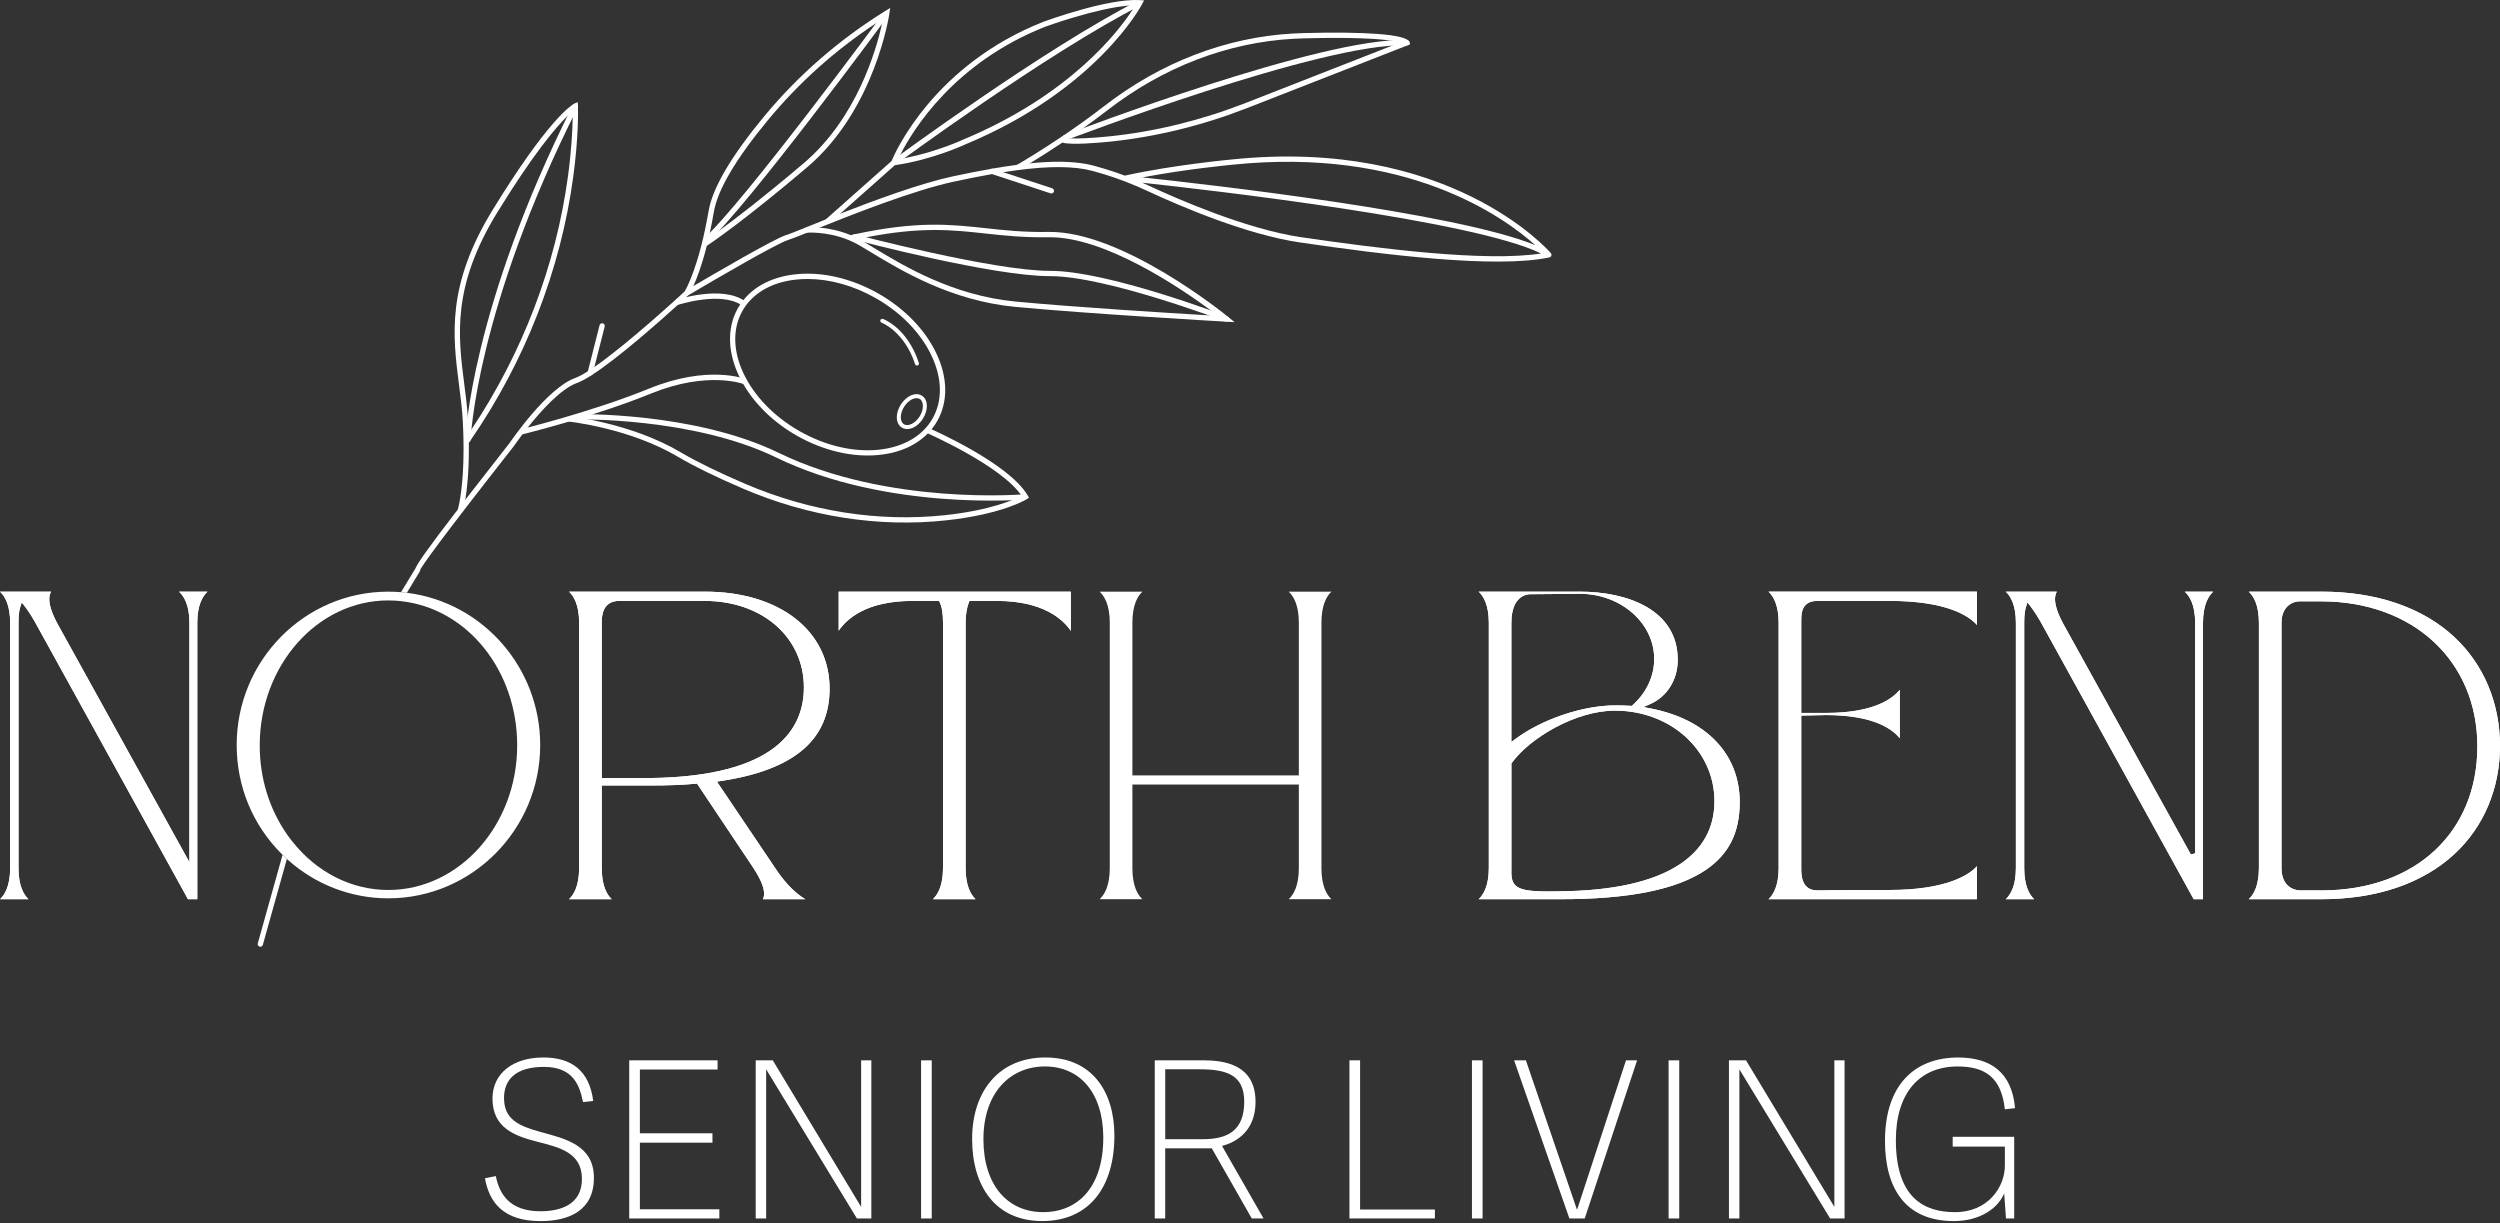 <svg width="327" height="160" viewBox="0 0 327 160" fill="none" xmlns="http://www.w3.org/2000/svg">
<rect x="0" y="0" width="327" height="160" fill="#333333" stroke="none"/>
<g clip-path="url(#clip0_1_1875)">
<path d="M120.589 51.757C119.779 51.24 118.563 51.755 117.82 52.925C117.476 53.472 117.3 54.054 117.3 54.569C117.3 55.149 117.52 55.65 117.948 55.921C118.262 56.121 118.638 56.167 119.02 56.081C119.633 55.945 120.267 55.474 120.716 54.756C121.458 53.591 121.402 52.269 120.586 51.757H120.589ZM120.283 54.48C119.717 55.371 118.779 55.832 118.229 55.485C117.679 55.141 117.696 54.092 118.262 53.201C118.823 52.31 119.763 51.847 120.313 52.196C120.86 52.54 120.844 53.589 120.283 54.48Z" fill="white"/>
<path d="M202.922 33.263C202.922 33.263 202.922 33.26 202.919 33.26V33.252V33.247H202.917C202.906 33.19 202.873 33.138 202.835 33.092C202.459 32.656 189.396 17.911 161.069 20.864C160.993 20.87 153.275 21.596 147.128 22.974C146.272 22.652 145.416 22.362 144.569 22.105C143.469 21.766 142.621 21.547 142.057 21.444C140.08 21.095 137.718 21.059 134.708 21.363C134.172 21.417 133.614 21.485 133.034 21.558C132.007 21.693 130.918 21.864 129.753 22.064C129.748 22.064 129.745 22.064 129.742 22.067C129.721 22.067 129.705 22.07 129.686 22.075C129.68 22.075 129.675 22.078 129.664 22.081C128.09 22.354 126.381 22.69 124.509 23.096C120.288 24.02 114.45 26.174 109.908 27.948C109.247 28.208 108.618 28.457 108.019 28.696C107.31 28.98 106.651 29.248 106.053 29.489C104.435 30.14 103.26 30.616 102.821 30.746C101.347 31.193 93.548 35.736 90.698 37.41C90.119 37.752 89.745 37.974 89.666 38.02C89.645 38.036 89.623 38.05 89.607 38.069C89.601 38.071 89.596 38.077 89.577 38.093C89.574 38.101 89.571 38.104 89.566 38.109C88.973 38.662 82.122 44.979 77.76 47.992H77.758C77.457 48.197 77.17 48.387 76.899 48.563C76.251 48.975 75.68 49.278 75.233 49.441C71.573 50.758 66.822 57.695 66.635 57.971C64.305 60.935 62.411 63.365 60.867 65.359C60.529 65.8 60.206 66.217 59.9 66.616C55.748 72.009 54.577 73.746 54.325 74.379C54.198 74.585 53.529 75.683 52.624 77.178C52.567 77.27 52.513 77.368 52.453 77.462C52.502 77.465 52.554 77.47 52.6 77.473C52.803 77.495 53.011 77.516 53.215 77.541C53.272 77.446 53.328 77.349 53.385 77.256C54.279 75.783 54.905 74.753 54.924 74.724C54.967 74.656 54.978 74.577 54.973 74.501C55.276 73.941 57.086 71.243 67.19 58.383C67.206 58.361 67.637 57.725 68.325 56.817H68.331C68.534 56.544 68.767 56.246 69.013 55.931H69.016C70.733 53.773 73.35 50.852 75.463 50.096C75.97 49.912 76.623 49.56 77.359 49.086C77.376 49.078 77.387 49.067 77.403 49.059C80.813 46.873 86.104 42.189 88.642 39.892C88.642 39.892 88.644 39.891 88.648 39.889C89.127 39.453 89.504 39.109 89.753 38.879C89.753 38.879 89.755 38.877 89.758 38.873C89.899 38.743 89.999 38.654 90.046 38.608C93.965 36.286 101.67 31.827 103.016 31.416C103.414 31.296 104.305 30.947 105.543 30.446H105.546C105.79 30.351 106.042 30.248 106.307 30.137C106.584 30.026 106.882 29.909 107.188 29.779H107.19C111.828 27.921 119.476 24.917 124.652 23.782C126.494 23.384 128.185 23.05 129.734 22.774H129.742C130.241 22.687 130.731 22.609 131.203 22.527H131.208C135.935 21.782 139.3 21.669 141.93 22.135C142.469 22.235 143.29 22.446 144.365 22.774C146.256 23.348 148.188 24.096 150.103 24.987C154.567 27.062 163.092 30.7 170.09 31.719C180.695 33.274 195.611 35.165 202.651 33.672C202.727 33.653 202.814 33.61 202.865 33.537C202.868 33.537 202.868 33.534 202.868 33.534C202.873 33.523 202.884 33.51 202.887 33.501C202.914 33.447 202.93 33.385 202.93 33.328C202.93 33.309 202.93 33.293 202.927 33.274L202.922 33.263ZM161.136 21.55C183.919 19.174 196.672 28.354 200.809 32.063C190.439 27.818 158.279 24.153 149.431 23.205C155.044 22.124 161.066 21.56 161.139 21.55H161.136ZM170.184 31.026C163.025 29.974 153.96 26.006 150.395 24.345C150.062 24.191 149.729 24.042 149.399 23.898C158.558 24.89 192.837 28.837 201.568 33.155C194.308 34.292 180.289 32.505 170.184 31.023V31.026ZM37.077 111.928C37.039 111.89 36.996 111.85 36.958 111.809L36.866 112.14L33.726 123.368C33.661 123.547 33.754 123.747 33.93 123.815C33.995 123.837 34.065 123.839 34.125 123.826C34.236 123.799 34.336 123.72 34.374 123.607L37.435 112.67L37.524 112.348C37.356 112.194 37.213 112.061 37.077 111.926V111.928Z" fill="white"/>
<path d="M77.273 49.111C77.221 49.121 77.167 49.121 77.113 49.111C76.929 49.064 76.815 48.875 76.864 48.691L78.424 42.541C78.47 42.357 78.66 42.243 78.844 42.292C79.028 42.338 79.142 42.528 79.093 42.712L77.533 48.861C77.5 48.991 77.397 49.086 77.273 49.113V49.111Z" fill="white"/>
<path d="M137.596 25.296C137.536 25.31 137.474 25.307 137.411 25.288L129.658 22.742C129.477 22.682 129.379 22.487 129.439 22.305C129.499 22.124 129.694 22.026 129.875 22.083L137.628 24.63C137.81 24.689 137.907 24.884 137.848 25.066C137.807 25.185 137.709 25.269 137.596 25.296Z" fill="white"/>
<path d="M97.018 39.946C94.328 38.031 88.631 39.884 88.575 39.903L88.358 39.247C88.604 39.166 94.448 37.267 97.419 39.383L97.018 39.946Z" fill="white"/>
<path d="M122.485 46.25C121.751 44.684 120.7 43.2 119.405 41.867C118.105 40.529 116.563 39.339 114.827 38.361C111.362 36.405 107.559 35.52 104.116 35.872C101.16 36.175 98.76 37.362 97.235 39.258H97.232C97.089 39.442 96.951 39.624 96.823 39.819C96.712 39.981 96.606 40.152 96.509 40.323C95.014 42.977 95.214 46.25 96.75 49.357C96.886 49.644 97.037 49.923 97.2 50.202C97.2 50.202 97.2 50.205 97.203 50.205C98.703 52.811 101.136 55.238 104.281 57.018C107.748 58.971 111.552 59.857 114.992 59.505C115.529 59.45 116.046 59.367 116.542 59.255C118.508 58.817 120.153 57.934 121.366 56.685C121.54 56.514 121.7 56.333 121.854 56.145C122.13 55.807 122.379 55.444 122.602 55.056C124.018 52.54 123.98 49.414 122.488 46.247L122.485 46.25ZM121.995 54.718C120.689 57.029 118.175 58.489 114.922 58.825C111.62 59.163 107.968 58.307 104.625 56.419C97.761 52.543 94.396 45.478 97.11 40.664C98.216 38.714 100.177 37.37 102.721 36.798C103.189 36.693 103.677 36.611 104.186 36.565C104.66 36.514 105.142 36.492 105.63 36.492C108.529 36.492 111.622 37.345 114.486 38.963C117.826 40.853 120.445 43.544 121.854 46.542C123.249 49.506 123.298 52.41 121.992 54.718H121.995Z" fill="white"/>
<path d="M184.347 5.488C184.347 5.488 184.344 5.483 184.344 5.48C184.339 5.461 184.328 5.445 184.32 5.429C184.309 5.402 184.29 5.374 184.265 5.353C183.548 4.489 178.59 4.115 170.512 4.326C170.084 4.342 169.653 4.356 169.231 4.378C160.408 4.846 151.812 8.148 144.376 13.918C142.569 15.319 140.738 16.619 139.083 17.738C139.067 17.746 139.053 17.757 139.037 17.768C135.911 19.875 133.44 21.319 133.031 21.56C132.996 21.582 132.972 21.596 132.969 21.596L133.31 22.197C133.332 22.189 133.844 21.891 134.705 21.365C135.724 20.748 137.225 19.811 138.956 18.654C140.118 18.998 143.845 18.659 145.034 18.543C151.138 17.925 157.257 16.432 163.214 14.1L184.135 5.919C184.135 5.919 184.152 5.911 184.16 5.911L184.442 5.797L184.347 5.491V5.488ZM182.098 5.968H182.096L162.965 13.455C157.062 15.761 151.005 17.24 144.967 17.849C142.591 18.088 140.99 18.136 140.061 18.101H140.058C139.966 18.098 139.874 18.093 139.793 18.085C140.421 17.657 141.074 17.204 141.738 16.73C142.74 16.015 143.772 15.254 144.796 14.463C152.121 8.774 160.581 5.529 169.263 5.068C169.678 5.047 170.1 5.03 170.528 5.017C176.702 4.854 180.018 5.055 181.776 5.293C181.781 5.293 181.784 5.293 181.787 5.296H181.79C182.429 5.38 182.862 5.469 183.149 5.553L182.098 5.965H182.096L182.098 5.968Z" fill="white"/>
<path d="M149.111 0.016C144.942 -0.244 136.829 2.717 136.48 2.847C122.117 8.517 117.054 19.992 116.607 21.073L108.017 28.693L107.973 28.736L108.434 29.257L109.905 27.948L117.051 21.607C121.93 20.908 126.161 18.936 126.191 18.919C143.558 11.708 149.342 0.628 149.399 0.517L149.637 0.049L149.111 0.016ZM148.166 1.232C146.305 4.112 139.947 12.458 125.912 18.288C125.877 18.307 122.477 19.881 118.286 20.696H118.281C118.013 20.748 117.744 20.799 117.468 20.843C117.549 20.669 117.652 20.458 117.774 20.214C117.774 20.211 117.777 20.211 117.777 20.209C119.391 17.02 124.769 8.213 136.723 3.492C136.802 3.467 143.352 1.073 147.63 0.734C147.936 0.71 148.228 0.699 148.507 0.696C148.418 0.842 148.31 1.021 148.171 1.23C148.169 1.23 148.169 1.232 148.169 1.232H148.166Z" fill="white"/>
<path d="M68.206 56.842L68.043 56.17C68.135 56.148 77.4 53.881 84.915 50.822C92.581 47.705 97.352 49.52 97.552 49.598L97.297 50.243C97.251 50.224 92.567 48.46 85.175 51.465C77.611 54.542 68.298 56.82 68.206 56.842Z" fill="white"/>
<path d="M128.605 67.274C127.248 67.58 125.628 67.859 123.726 68.065C114.919 69.013 105.749 67.58 97.208 63.92C93.665 62.401 90.79 60.998 88.669 59.743C82.287 55.972 74.428 55.146 74.35 55.138L74.418 54.45C74.499 54.458 82.504 55.298 89.019 59.15C91.113 60.388 93.96 61.78 97.476 63.286C105.906 66.9 114.957 68.314 123.647 67.38C129.539 66.746 132.695 65.343 133.635 64.86C130.986 60.908 121.244 56.639 121.144 56.595L121.421 55.962C121.851 56.148 131.975 60.586 134.424 64.814L134.591 65.104L134.307 65.283C134.212 65.343 132.47 66.41 128.602 67.279L128.605 67.274Z" fill="white"/>
<path d="M115.805 1.428C109.761 5.18 104.438 9.809 99.985 15.181C95.661 20.396 93.21 24.567 92.687 27.583C91.462 34.745 89.788 37.725 89.571 38.091C89.569 38.099 89.566 38.101 89.561 38.107C89.555 38.123 89.55 38.131 89.55 38.131L90.129 38.508C90.154 38.47 90.373 38.129 90.696 37.413C91.143 36.433 91.79 34.748 92.446 32.161C93.199 31.66 97.574 28.672 105.584 21.869C114.472 14.32 116.314 1.899 116.333 1.772L116.436 1.04L115.805 1.43V1.428ZM115.363 3.151C114.583 6.632 112.023 15.495 105.137 21.338C99.89 25.792 96.211 28.604 94.095 30.145C94.09 30.148 94.087 30.151 94.085 30.153C93.497 30.587 93.028 30.912 92.684 31.153C92.738 30.925 92.79 30.692 92.844 30.451C93.028 29.609 93.204 28.696 93.375 27.702C93.871 24.809 96.273 20.742 100.518 15.625C104.533 10.782 109.257 6.553 114.589 3.037C114.589 3.037 114.589 3.036 114.591 3.034C114.9 2.828 115.206 2.628 115.515 2.43C115.477 2.633 115.426 2.874 115.366 3.148L115.363 3.151Z" fill="white"/>
<path d="M160.66 41.466C160.096 41.003 146.711 30.189 137.168 30.338C133.917 30.392 131.381 30.116 128.927 29.847C124.319 29.346 119.96 28.872 111.723 30.657C111.576 30.69 111.425 30.722 111.276 30.758C109.74 30.118 108.271 29.866 107.19 29.769H107.188C106.172 29.687 105.503 29.742 105.44 29.747L105.503 30.438C105.503 30.438 105.514 30.438 105.541 30.435H105.543C105.95 30.408 109.173 30.273 112.226 31.99C112.719 32.266 113.294 32.613 113.947 33.011C117.853 35.373 124.384 39.337 132.774 40.136C142.179 41.03 159.408 42.021 160.378 42.075C160.394 42.078 160.405 42.078 160.421 42.078H160.457H160.462L161.486 42.141L160.657 41.466H160.66ZM158.108 41.249C152.92 40.943 140.37 40.163 132.842 39.445C124.606 38.662 118.159 34.753 114.304 32.421C113.876 32.161 113.478 31.92 113.118 31.706C113.115 31.706 113.115 31.703 113.112 31.703C112.917 31.589 112.741 31.483 112.565 31.389C112.478 31.337 112.389 31.294 112.3 31.245C112.644 31.172 112.982 31.104 113.307 31.039H113.313C120.516 29.628 124.577 30.072 128.846 30.538C131.319 30.806 133.876 31.085 137.173 31.034C144.447 30.917 154.367 37.636 158.398 40.615H158.4C158.4 40.615 158.4 40.621 158.403 40.621C158.769 40.889 159.089 41.125 159.346 41.325C159.005 41.303 158.59 41.282 158.113 41.249H158.102H158.108Z" fill="white"/>
<path d="M75.591 13.916V13.843C75.591 13.843 75.588 13.832 75.588 13.824L75.566 13.352L75.119 13.569C75.097 13.577 75.081 13.588 75.062 13.596C74.683 13.799 71.627 15.733 64.446 27.444C58.367 37.351 59.22 43.944 60.038 50.324C60.255 51.987 60.456 53.561 60.542 55.206C60.602 56.381 60.632 57.53 60.634 58.613C60.645 63.603 60.02 66.161 59.895 66.613C59.879 66.659 59.87 66.678 59.87 66.686L60.532 66.889C60.548 66.843 60.694 66.35 60.862 65.356C61.081 64.034 61.331 61.829 61.328 58.613C61.328 58.383 61.325 58.15 61.32 57.914L61.48 57.687C61.49 57.671 61.504 57.654 61.515 57.638C68.675 47.268 73.329 35.335 74.978 23.14C75.704 17.771 75.612 14.336 75.591 13.918V13.916ZM74.293 23.045C72.714 34.723 68.355 46.152 61.661 56.178C61.658 56.181 61.658 56.184 61.656 56.186C61.539 56.365 61.417 56.547 61.295 56.725C61.279 56.216 61.26 55.696 61.23 55.165C61.22 54.905 61.201 54.637 61.176 54.377V54.36C61.076 52.965 60.9 51.578 60.724 50.232C59.919 43.977 59.085 37.503 65.034 27.802C69.815 20.022 72.746 16.614 74.217 15.178C74.501 14.899 74.734 14.699 74.913 14.55C74.913 14.766 74.913 15.032 74.908 15.346C74.886 16.869 74.764 19.537 74.296 23.04L74.293 23.045Z" fill="white"/>
<path d="M61.29 57.798C61.263 57.803 61.233 57.806 61.203 57.806C61.011 57.801 60.862 57.641 60.87 57.449C60.876 57.281 61.577 40.293 74.94 13.734C75.027 13.564 75.233 13.496 75.406 13.58C75.577 13.667 75.645 13.875 75.561 14.046C62.273 40.453 61.569 57.305 61.564 57.473C61.558 57.633 61.444 57.766 61.295 57.798H61.29Z" fill="white"/>
<path d="M134.158 65.329C133.979 65.345 116 66.881 101.534 59.846C90.603 54.531 75.469 54.859 75.317 54.864L75.298 54.174C75.452 54.171 90.75 53.835 101.835 59.226C116.127 66.174 133.917 64.66 134.096 64.644L134.158 65.332V65.329Z" fill="white"/>
<path d="M92.478 31.754L92.02 31.234C97.108 26.748 115.529 1.769 115.713 1.517L116.271 1.926C115.512 2.956 97.62 27.217 92.478 31.754Z" fill="white"/>
<path d="M117.105 21.558L116.693 21.003C116.891 20.856 136.604 6.32 148.933 0.057L149.247 0.675C136.97 6.913 117.303 21.414 117.105 21.561V21.558Z" fill="white"/>
<path d="M160.516 42.07C160.451 42.084 160.383 42.081 160.316 42.056C160.161 41.997 144.701 36.102 137.365 36.121C129.919 36.14 112.432 31.532 111.693 31.337C111.508 31.288 111.397 31.099 111.446 30.915C111.495 30.73 111.685 30.619 111.869 30.668C112.05 30.717 130.005 35.447 137.363 35.43C144.829 35.411 159.926 41.168 160.562 41.412C160.741 41.479 160.83 41.68 160.76 41.859C160.717 41.97 160.622 42.048 160.513 42.073L160.516 42.07Z" fill="white"/>
<path d="M139.329 18.375C139.164 18.413 138.993 18.323 138.931 18.161C138.863 17.982 138.953 17.782 139.132 17.714C140.511 17.186 173.037 4.779 184.032 5.247C184.222 5.255 184.371 5.418 184.363 5.608C184.355 5.8 184.198 5.946 184.003 5.938C173.151 5.472 139.717 18.231 139.381 18.359C139.365 18.364 139.348 18.369 139.332 18.372L139.329 18.375Z" fill="white"/>
<path d="M119.998 47.807C119.868 47.837 119.738 47.764 119.695 47.634C118.286 43.34 115.342 42.216 115.312 42.203C115.176 42.154 115.109 42.005 115.157 41.869C115.206 41.734 115.355 41.666 115.491 41.715C115.621 41.761 118.698 42.923 120.188 47.471C120.234 47.607 120.158 47.753 120.023 47.799C120.015 47.802 120.006 47.805 119.998 47.807Z" fill="white"/>
<path d="M23.416 77.387C24.074 77.98 24.776 79.158 24.776 81.464V112.779L7.528 81.607C6.507 79.725 6.203 78.338 6.632 77.49C6.65 77.454 6.667 77.422 6.686 77.387H0C0.642 77.98 1.327 79.158 1.327 81.464V113.543C1.327 115.846 0.642 117.021 0.003 117.617H3.725C3.088 117.024 2.419 115.851 2.419 113.543V81.464C2.419 80.516 2.498 79.833 2.668 79.326L2.847 78.795L3.188 79.24C3.63 79.806 4.101 80.524 4.554 81.32L24.586 117.617H25.803V81.464C25.803 79.156 26.491 77.983 27.141 77.387H23.413H23.416Z" fill="white"/>
<path d="M27.146 77.387C26.496 77.98 25.808 79.156 25.808 81.464V117.617H24.592L4.556 81.32C4.104 80.524 3.633 79.808 3.191 79.24L2.85 78.795L2.671 79.326C2.5 79.833 2.422 80.516 2.422 81.464V113.543C2.422 115.851 3.091 117.021 3.728 117.617H0.003C0.642 117.024 1.327 115.846 1.327 113.543V81.464C1.327 79.158 0.642 77.983 0 77.387H6.686C6.667 77.419 6.65 77.452 6.632 77.49C6.206 78.34 6.51 79.727 7.528 81.607L24.776 112.779V81.464C24.776 79.158 24.074 77.983 23.416 77.387H27.144H27.146Z" fill="white"/>
<path d="M53.345 77.552C53.299 77.546 53.258 77.541 53.212 77.535C53.009 77.508 52.8 77.487 52.597 77.468C52.548 77.465 52.497 77.46 52.451 77.457C51.89 77.411 51.329 77.389 50.779 77.389C39.849 77.389 30.958 86.388 30.958 97.446C30.958 102.913 33.087 108.006 36.958 111.809C36.996 111.852 37.039 111.89 37.077 111.928C37.213 112.064 37.356 112.199 37.524 112.351C37.56 112.383 37.597 112.416 37.635 112.451C41.265 115.707 45.933 117.501 50.777 117.501C61.74 117.501 70.657 108.504 70.657 97.446C70.657 87.388 63.213 78.836 53.342 77.554L53.345 77.552ZM50.779 116.409C45.957 116.409 41.377 114.076 38.188 110.002C38.139 109.945 38.096 109.888 38.05 109.829C37.92 109.666 37.793 109.493 37.66 109.309C37.611 109.241 37.565 109.171 37.516 109.103C35.2 105.76 33.973 101.748 33.973 97.5C33.973 87.041 41.515 78.535 50.779 78.535C51.085 78.535 51.362 78.543 51.614 78.562C51.668 78.565 51.725 78.568 51.779 78.57C51.979 78.578 52.188 78.597 52.407 78.624C52.456 78.63 52.499 78.633 52.548 78.643C61.165 79.64 67.648 87.721 67.648 97.5C67.648 107.924 60.079 116.409 50.782 116.409H50.779Z" fill="white"/>
<path d="M108.512 90.094C108.512 82.493 101.954 77.387 92.188 77.387H74.426C75.065 77.98 75.75 79.158 75.75 81.464V113.543C75.75 115.846 75.065 117.021 74.426 117.617H80.011C79.378 117.024 78.709 115.851 78.709 113.543V102.742H85.015C87.466 102.742 89.368 102.669 90.991 102.512L91.17 102.493L98.443 113.375C99.73 115.293 100.196 116.699 99.822 117.544C99.811 117.569 99.798 117.593 99.787 117.617H105.337C104.354 117.038 102.97 115.905 101.507 113.711L93.77 102.233L94.242 102.165C103.842 100.724 108.51 96.777 108.51 90.094H108.512ZM85.018 101.767H78.711V81.464C78.711 80.754 78.711 78.6 80.995 78.6H92.188C99.698 78.6 105.148 83.36 105.148 89.924C105.148 95.22 101.656 101.575 85.018 101.77V101.767Z" fill="white"/>
<path d="M108.512 90.094C108.512 82.493 101.954 77.387 92.188 77.387H74.426C75.065 77.98 75.75 79.158 75.75 81.464V113.543C75.75 115.846 75.065 117.021 74.426 117.617H80.011C79.378 117.024 78.709 115.851 78.709 113.543V102.742H85.015C87.466 102.742 89.368 102.669 90.991 102.512L91.17 102.493L98.443 113.375C99.73 115.293 100.196 116.699 99.822 117.544C99.811 117.569 99.798 117.593 99.787 117.617H105.337C104.354 117.038 102.97 115.905 101.507 113.711L93.77 102.233L94.242 102.165C103.842 100.724 108.51 96.777 108.51 90.094H108.512ZM85.018 101.767H78.711V81.464C78.711 80.754 78.711 78.6 80.995 78.6H92.188C99.698 78.6 105.148 83.36 105.148 89.924C105.148 95.22 101.656 101.575 85.018 101.77V101.767Z" fill="white"/>
<path d="M109.696 77.387V82.499C110.701 81.006 113.258 78.6 119.31 78.6H122.821L122.902 78.766C123.2 79.359 123.344 80.242 123.344 81.464V113.543C123.344 115.846 122.656 117.021 122.017 117.617H127.602C126.968 117.024 126.299 115.851 126.299 113.543V81.464C126.299 80.421 126.454 79.473 126.727 78.787L126.803 78.6H130.39C136.466 78.6 139.05 81.028 140.061 82.52V77.387H109.691H109.696Z" fill="white"/>
<path d="M140.066 77.387V82.52C139.056 81.028 136.469 78.6 130.395 78.6H126.809L126.733 78.787C126.456 79.475 126.305 80.423 126.305 81.464V113.543C126.305 115.851 126.974 117.021 127.608 117.617H122.022C122.661 117.024 123.349 115.846 123.349 113.543V81.464C123.349 80.242 123.206 79.359 122.908 78.766L122.826 78.6H119.316C113.264 78.6 110.707 81.009 109.702 82.499V77.387H140.072H140.066Z" fill="white"/>
<path d="M174.15 117.617H168.562C169.204 117.024 169.889 115.848 169.889 113.546V102.618H148.117V113.546C148.117 115.854 148.786 117.024 149.423 117.617H143.832C144.471 117.024 145.159 115.848 145.159 113.546V81.463C145.159 79.158 144.471 77.982 143.832 77.389H149.423C148.786 77.982 148.117 79.155 148.117 81.463V101.418H169.889V81.463C169.889 79.158 169.204 77.982 168.562 77.389H174.15C173.516 77.982 172.845 79.155 172.845 81.463V113.546C172.845 115.854 173.514 117.024 174.15 117.617Z" fill="white"/>
<path d="M215.901 92.668L214.952 92.484L215.838 92.096C218.065 91.124 219.449 88.905 219.449 86.305C219.449 79.73 212.829 77.387 206.625 77.387H193.408C194.05 77.98 194.736 79.158 194.736 81.464V113.543C194.736 115.846 194.05 117.021 193.408 117.617H204.06C213.048 117.617 219.268 116.371 223.074 113.811C226.132 111.752 227.557 108.924 227.557 104.91C227.557 98.655 223.198 94.077 215.901 92.665V92.668ZM197.691 81.466C197.691 77.907 199.739 77.725 200.145 77.725C200.403 77.723 206.506 77.666 206.622 77.666C212 77.666 216.369 81.491 216.369 86.191C216.369 88.45 215.361 90.604 213.53 92.248L213.43 92.332L213.3 92.324C212.617 92.267 211.913 92.267 211.228 92.267C207.015 92.267 201.646 94.09 198.168 96.693L197.688 97.054V81.466H197.691ZM219.658 113.091C216.215 115.355 210.908 116.531 203.889 116.585C203.396 116.596 202.946 116.601 202.532 116.601C199.923 116.601 198.788 116.387 198.195 115.781C197.688 115.258 197.667 114.524 197.691 113.548V99.86L197.748 99.779C200.153 96.479 206.143 92.95 211.233 92.95C218.534 92.95 224.25 98.153 224.25 104.799C224.25 108.299 222.705 111.086 219.661 113.093L219.658 113.091Z" fill="white"/>
<path d="M215.901 92.668L214.952 92.484L215.838 92.096C218.065 91.124 219.449 88.905 219.449 86.305C219.449 79.73 212.829 77.387 206.625 77.387H193.408C194.05 77.98 194.736 79.158 194.736 81.464V113.543C194.736 115.846 194.05 117.021 193.408 117.617H204.06C213.048 117.617 219.268 116.371 223.074 113.811C226.132 111.752 227.557 108.924 227.557 104.91C227.557 98.655 223.198 94.077 215.901 92.665V92.668ZM197.691 81.466C197.691 77.907 199.739 77.725 200.145 77.725C200.403 77.723 206.506 77.666 206.622 77.666C212 77.666 216.369 81.491 216.369 86.191C216.369 88.45 215.361 90.604 213.53 92.248L213.43 92.332L213.3 92.324C212.617 92.267 211.913 92.267 211.228 92.267C207.015 92.267 201.646 94.09 198.168 96.693L197.688 97.054V81.466H197.691ZM219.658 113.091C216.215 115.355 210.908 116.531 203.889 116.585C203.396 116.596 202.946 116.601 202.532 116.601C199.923 116.601 198.788 116.387 198.195 115.781C197.688 115.258 197.667 114.524 197.691 113.548V99.86L197.748 99.779C200.153 96.479 206.143 92.95 211.233 92.95C218.534 92.95 224.25 98.153 224.25 104.799C224.25 108.299 222.705 111.086 219.661 113.093L219.658 113.091Z" fill="white"/>
<path d="M236.182 79.126C236.532 78.776 237.044 78.6 237.713 78.6H247.156C254.63 78.6 257.518 80.553 258.585 81.748V77.387H231.317C231.959 77.98 232.645 79.158 232.645 81.464V113.543C232.645 115.846 231.959 117.021 231.32 117.617H258.585V113.302C257.521 114.48 254.633 116.412 247.156 116.412C239.68 116.412 237.74 116.469 237.713 116.469C235.603 116.469 235.603 114.418 235.603 113.546V93.597L238.878 93.532C245.027 93.532 247.519 95.361 248.492 96.569V90.222C247.519 91.427 245.027 93.253 238.878 93.253H235.603V81.364C235.603 80.624 235.6 79.706 236.182 79.126Z" fill="white"/>
<path d="M235.605 81.361V93.25H238.881C245.03 93.25 247.522 91.424 248.495 90.219V96.566C247.522 95.355 245.03 93.529 238.881 93.529L235.605 93.594V113.543C235.605 114.415 235.605 116.466 237.716 116.466C237.743 116.466 239.907 116.409 247.159 116.409C254.411 116.409 257.521 114.477 258.588 113.299V117.614H231.323C231.962 117.021 232.647 115.843 232.647 113.54V81.461C232.647 79.155 231.962 77.98 231.32 77.384H258.588V81.745C257.524 80.551 254.636 78.597 247.159 78.597H237.716C237.047 78.597 236.532 78.773 236.185 79.123C235.603 79.703 235.605 80.621 235.605 81.361Z" fill="white"/>
<path d="M285.764 77.387C286.423 77.98 287.124 79.158 287.124 81.464V111.617L286.561 111.763L269.879 81.607C268.855 79.725 268.552 78.338 268.98 77.49C268.999 77.454 269.015 77.422 269.037 77.387H262.348C262.99 77.98 263.676 79.158 263.676 81.464V113.543C263.676 115.846 262.99 117.021 262.351 117.617H266.07C265.436 117.024 264.767 115.851 264.767 113.543V81.464C264.767 80.516 264.846 79.833 265.017 79.326L265.195 78.795L265.537 79.24C265.973 79.8 266.444 80.518 266.905 81.32L286.935 117.617H288.151V81.464C288.151 79.156 288.839 77.983 289.489 77.387H285.762H285.764Z" fill="white"/>
<path d="M289.492 77.387C288.842 77.98 288.154 79.156 288.154 81.464V117.617H286.937L266.907 81.32C266.444 80.518 265.973 79.8 265.539 79.24L265.198 78.795L265.019 79.326C264.849 79.833 264.77 80.516 264.77 81.464V113.543C264.77 115.851 265.439 117.021 266.073 117.617H262.354C262.993 117.024 263.678 115.846 263.678 113.543V81.464C263.678 79.158 262.993 77.983 262.351 77.387H269.039C269.018 77.419 269.001 77.452 268.982 77.49C268.557 78.34 268.861 79.727 269.882 81.607L286.563 111.763L287.127 111.617V81.464C287.127 79.158 286.425 77.983 285.767 77.387H289.495H289.492Z" fill="white"/>
<path d="M321.092 83.387C316.915 79.462 310.874 77.387 303.619 77.387H294.138C294.777 77.98 295.465 79.158 295.465 81.464V113.543C295.465 115.846 294.777 117.021 294.138 117.617H303.619C310.86 117.617 316.896 115.561 321.073 111.677C324.895 108.12 327 103.105 327 97.56C327 92.015 324.901 86.968 321.092 83.39V83.387ZM303.619 116.466H300.761C300.737 116.466 298.421 116.434 298.421 113.543V81.464C298.421 79.242 299.951 78.657 300.761 78.657H303.619C315.644 78.657 324.039 86.456 324.039 97.623C324.039 108.789 316.023 116.469 303.619 116.469V116.466Z" fill="white"/>
<path d="M321.092 83.387C316.915 79.462 310.874 77.387 303.619 77.387H294.138C294.777 77.98 295.465 79.158 295.465 81.464V113.543C295.465 115.846 294.777 117.021 294.138 117.617H303.619C310.86 117.617 316.896 115.561 321.073 111.677C324.895 108.12 327 103.105 327 97.56C327 92.015 324.901 86.968 321.092 83.39V83.387ZM303.619 116.466H300.761C300.737 116.466 298.421 116.434 298.421 113.543V81.464C298.421 79.242 299.951 78.657 300.761 78.657H303.619C315.644 78.657 324.039 86.456 324.039 97.623C324.039 108.789 316.023 116.469 303.619 116.469V116.466Z" fill="white"/>
<path d="M65.928 143.634C65.928 146.462 67.93 147.291 70.717 148.063C73.941 148.949 77.684 149.778 77.684 154.063C77.684 158.349 74.404 159.72 70.717 159.72C65.868 159.72 64.01 157.319 63.43 154.12L64.852 153.833C65.316 156.119 66.594 158.433 70.687 158.433C73.212 158.433 76.116 157.634 76.116 154.204C76.116 150.775 73.212 150.089 70.311 149.347C67.29 148.575 64.416 147.518 64.416 143.691C64.416 140.435 67.057 138.319 71.064 138.319C74.694 138.319 77.075 139.977 77.595 144.005L76.26 144.149C75.823 142.092 75.07 139.549 71.151 139.549C67.231 139.549 65.925 141.404 65.925 143.634H65.928Z" fill="white"/>
<path d="M94.09 158.176V159.376H82.303V138.693H93.857V139.893H83.696V148.234H93.191V149.461H83.696V158.173H94.09V158.176Z" fill="white"/>
<path d="M100.212 139.863V159.376H98.847V138.693H101.082L112.635 157.861V138.693H113.971V159.376H112.083L100.209 139.863H100.212Z" fill="white"/>
<path d="M120.478 159.376V138.693H121.87V159.376H120.478Z" fill="white"/>
<path d="M127.153 148.976C127.153 142.805 130.607 138.319 136.734 138.319C142.862 138.319 145.763 142.805 145.763 148.545C145.763 155.288 142.453 159.714 136.328 159.714C130.203 159.714 127.153 155.171 127.153 148.973V148.976ZM144.311 148.832C144.311 142.889 141.204 139.492 136.675 139.492C132.145 139.492 128.632 142.919 128.632 149.006C128.632 155.093 131.855 158.547 136.442 158.547C141.028 158.547 144.308 155.234 144.308 148.835L144.311 148.832Z" fill="white"/>
<path d="M163.732 159.376L158.506 150.206H152.408V159.376H151.043V138.693H157.517C162.743 138.693 164.225 141.15 164.225 144.122C164.225 147.264 162.483 149.179 159.842 149.892L165.27 159.376H163.732ZM162.746 144.092C162.746 140.548 160.364 139.863 156.881 139.863H152.411V149.006H157.347C160.597 149.006 162.746 147.863 162.746 144.092Z" fill="white"/>
<path d="M187.684 158.203V159.373H176.507V138.69H177.899V158.203H187.684Z" fill="white"/>
<path d="M192.53 159.376V138.693H193.923V159.376H192.53Z" fill="white"/>
<path d="M198.046 138.693H199.585L206.262 158.205H206.292L212.68 138.693H214.132L207.281 159.376H205.276L198.046 138.693Z" fill="white"/>
<path d="M218.252 159.376V138.693H219.644V159.376H218.252Z" fill="white"/>
<path d="M227.511 139.863V159.376H226.146V138.693H228.381L239.934 157.861V138.693H241.27V159.376H239.382L227.508 139.863H227.511Z" fill="white"/>
<path d="M255.554 159.717C249.226 159.717 246.555 155.432 246.555 149.233C246.555 141.919 250.415 138.322 256.137 138.322C260.406 138.322 263.164 140.294 263.57 144.951L262.234 145.094C261.769 140.838 259.563 139.495 256.05 139.495C251.084 139.495 247.98 142.951 247.98 149.122C247.98 156.835 251.813 158.55 255.733 158.55C260.029 158.55 262.237 155.264 262.237 152.465V149.978H255.413V148.692H263.456V159.376H262.381L262.148 156.09C261.365 158.002 259.041 159.717 255.557 159.717H255.554Z" fill="white"/>
</g>
<defs>
<clipPath id="clip0_1_1875">
<rect width="327" height="159.717" fill="white"/>
</clipPath>
</defs>
</svg>
